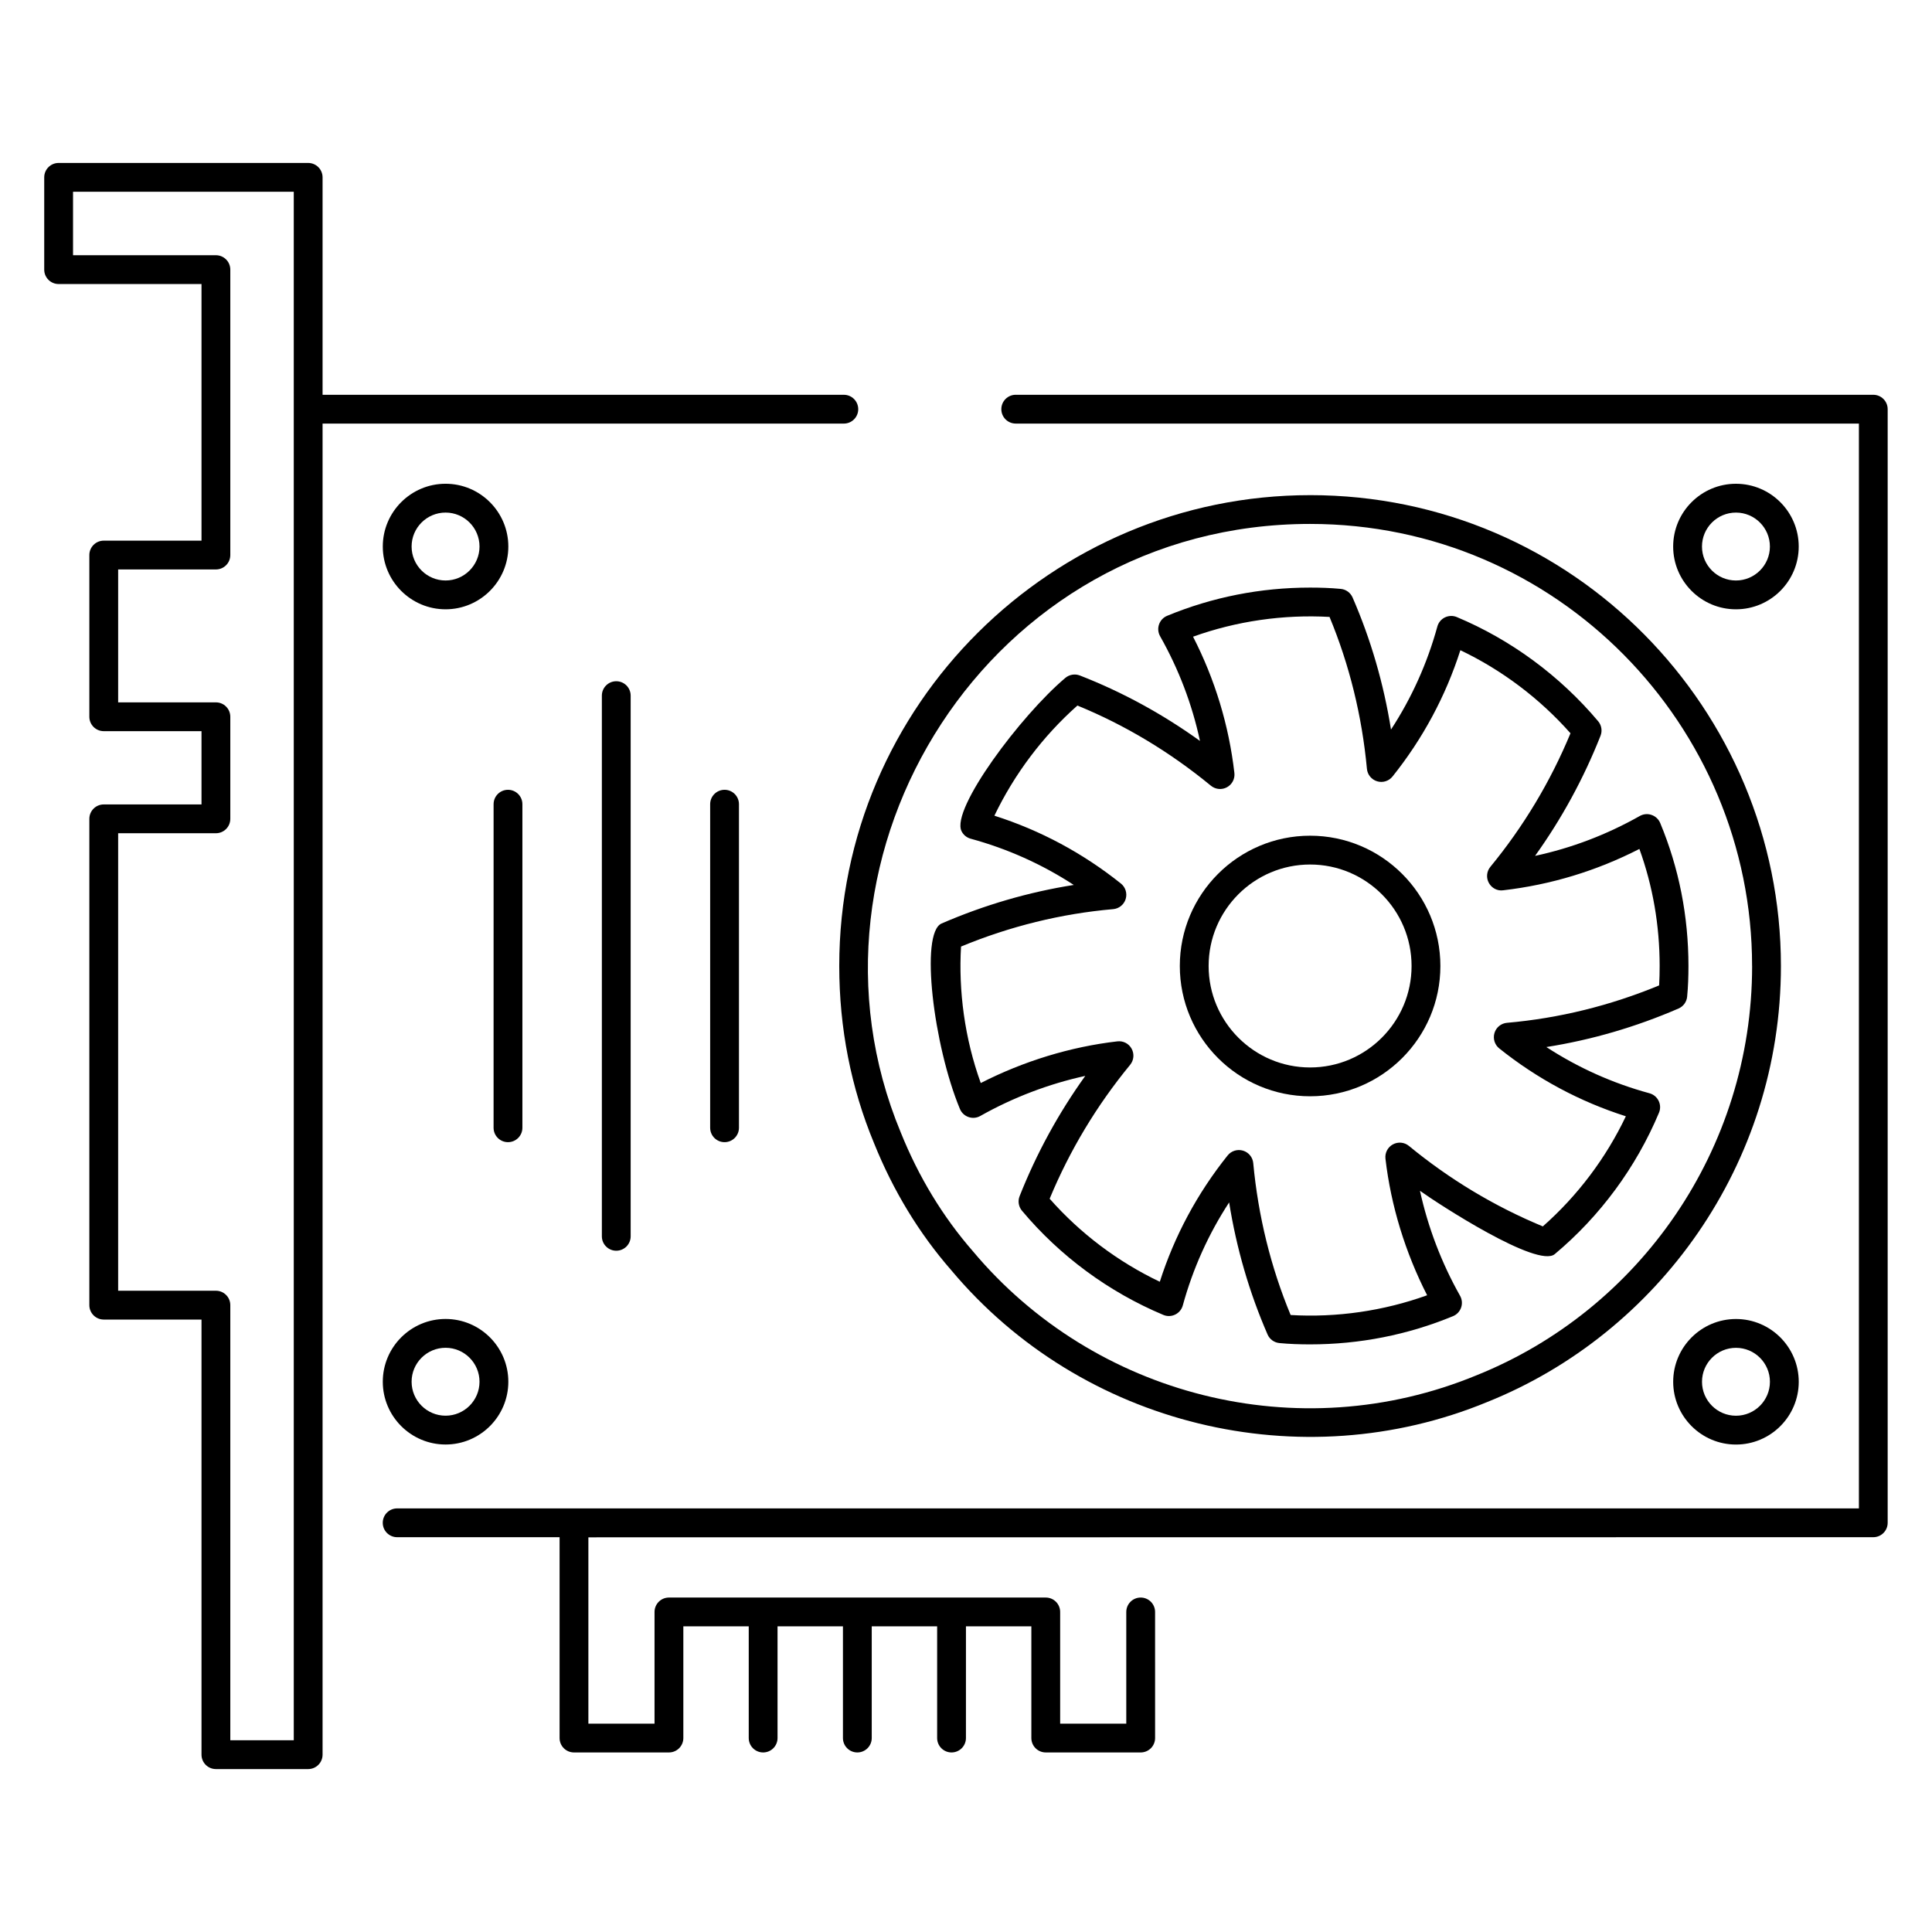 <?xml version="1.0" encoding="UTF-8"?>
<!-- Uploaded to: ICON Repo, www.svgrepo.com, Generator: ICON Repo Mixer Tools -->
<svg fill="#000000" width="800px" height="800px" version="1.1" viewBox="144 144 512 512" xmlns="http://www.w3.org/2000/svg">
 <g>
  <path d="m640.45 248.62h-227.27c-2.109 0-3.816 1.707-3.816 3.816s1.707 3.816 3.816 3.816h223.45v287.49h-387.38c-2.109 0-3.816 1.707-3.816 3.816 0 2.109 1.707 3.816 3.816 3.816h43.047v53.227c0 2.109 1.707 3.816 3.816 3.816h25.164c2.109 0 3.816-1.707 3.816-3.816v-29.602h17.332v29.602c0 2.109 1.707 3.816 3.816 3.816s3.816-1.707 3.816-3.816v-29.602h17.332v29.602c0 2.109 1.707 3.816 3.816 3.816s3.816-1.707 3.816-3.816v-29.602h17.332v29.602c0 2.109 1.707 3.816 3.816 3.816s3.816-1.707 3.816-3.816l0.004-29.602h17.332v29.602c0 2.109 1.707 3.816 3.816 3.816h25.16c2.109 0 3.816-1.707 3.816-3.816l-0.004-33.418c0-2.109-1.707-3.816-3.816-3.816s-3.816 1.707-3.816 3.816v29.602h-17.523v-29.602c0-2.109-1.707-3.816-3.816-3.816h-99.863c-2.109 0-3.816 1.707-3.816 3.816v29.602h-17.531v-49.375c28.852-0.004-114.92 0.012 340.51-0.035 2.109 0 3.816-1.707 3.816-3.816v-295.12c0-2.109-1.707-3.816-3.816-3.816z"/>
  <path d="m491.19 275.22c-68.199 0-124.78 55.387-124.78 124.77 0 16.453 3.113 32.277 9.23 46.988 5.051 12.559 11.93 23.875 20.402 33.582 34.707 41.461 92.863 55.324 142.12 34.977 45.191-18.137 77.801-63.008 77.801-115.55-0.004-67.824-54.926-124.77-124.78-124.77zm117.14 124.77c0 48.684-29.902 91.164-73.043 108.48-47.141 19.465-101.3 5.512-133.45-32.867-7.957-9.121-14.391-19.711-19.137-31.516-30.719-73.871 23.301-161.24 108.48-161.24 65.582 0.004 117.14 53.488 117.14 117.14z"/>
  <path d="m578.57 360.24c-8.766 4.953-18.07 8.496-27.762 10.574 7.055-9.84 12.871-20.504 17.344-31.82 0.52-1.305 0.277-2.789-0.629-3.863-10.156-12.055-23.109-21.598-37.461-27.605-1.004-0.422-2.152-0.383-3.141 0.09-0.988 0.48-1.723 1.363-2.008 2.422-2.676 9.738-6.793 18.891-12.285 27.301-1.938-12.16-5.348-23.895-10.184-35.004-0.555-1.27-1.754-2.144-3.137-2.273-2.648-0.254-5.387-0.344-8.121-0.344-13.129 0-25.875 2.516-37.883 7.477-1.012 0.418-1.793 1.246-2.148 2.281-0.359 1.031-0.254 2.168 0.281 3.125 4.949 8.758 8.488 18.059 10.566 27.75-9.953-7.16-20.621-12.977-31.828-17.34-1.309-0.504-2.777-0.258-3.848 0.637-11.785 9.93-30.359 34.746-27.52 40.602 0.48 0.992 1.363 1.727 2.43 2.016 9.754 2.66 18.91 6.769 27.324 12.254-11.957 1.887-23.703 5.309-35.027 10.211-5.812 2.516-2.125 32.387 4.852 49.152 0.418 1.012 1.25 1.789 2.281 2.144 1.031 0.367 2.168 0.254 3.117-0.281 8.699-4.91 18.176-8.512 27.824-10.621-7.094 9.879-12.93 20.562-17.402 31.867-0.516 1.305-0.277 2.781 0.621 3.856 10.051 12.008 23.012 21.559 37.473 27.617 1.016 0.434 2.16 0.387 3.141-0.09 0.988-0.48 1.723-1.363 2.012-2.422 2.672-9.742 6.789-18.895 12.281-27.301 1.938 12.156 5.348 23.891 10.184 35 0.551 1.27 1.75 2.141 3.133 2.273 2.648 0.258 5.394 0.348 8.129 0.348 13.129 0 25.875-2.516 37.883-7.477 1.012-0.418 1.793-1.246 2.148-2.281 0.359-1.031 0.254-2.168-0.281-3.125-4.906-8.684-8.512-18.16-10.625-27.82 4.844 3.481 31.199 20.625 35.723 16.781 12.012-10.051 21.562-23.008 27.621-37.473 0.422-1.012 0.391-2.156-0.094-3.144-0.48-0.988-1.363-1.719-2.426-2.008-9.762-2.66-18.918-6.769-27.328-12.25 11.961-1.887 23.707-5.309 35.027-10.211 1.273-0.551 2.148-1.75 2.281-3.133 0.258-2.648 0.348-5.391 0.348-8.129 0-13.211-2.516-25.961-7.484-37.891-0.418-1.012-1.25-1.789-2.281-2.144-1.027-0.375-2.164-0.262-3.121 0.273zm5.254 39.75c0 1.727-0.039 3.449-0.137 5.152-13 5.379-26.551 8.711-40.316 9.914-1.555 0.133-2.871 1.203-3.32 2.695-0.449 1.496 0.047 3.113 1.266 4.09 10.074 8.059 21.344 14.098 33.551 17.984-5.273 11.082-12.805 21.074-22.004 29.184-12.789-5.301-24.715-12.469-35.484-21.328-1.207-0.996-2.883-1.148-4.254-0.402-1.367 0.746-2.144 2.242-1.965 3.789 1.438 12.418 5.242 24.844 11.043 36.191-11.508 4.144-23.93 5.961-36.172 5.234-5.266-12.688-8.598-26.223-9.91-40.258-0.145-1.551-1.219-2.856-2.707-3.301-1.492-0.445-3.106 0.055-4.078 1.27-8.047 10.062-14.086 21.305-17.977 33.473-11.086-5.273-21.082-12.805-29.191-22.004 5.309-12.797 12.477-24.723 21.328-35.484 0.988-1.203 1.148-2.883 0.402-4.254-0.738-1.367-2.211-2.148-3.789-1.965-12.41 1.434-24.836 5.238-36.199 11.043-4.285-11.859-5.918-24.484-5.227-36.168 13-5.379 26.551-8.711 40.316-9.914 1.555-0.133 2.871-1.203 3.32-2.695 0.449-1.496-0.047-3.113-1.266-4.09-10.078-8.059-21.34-14.098-33.531-17.98 5.328-11.086 12.859-21.078 22.004-29.191 12.633 5.172 24.523 12.316 35.379 21.25 1.211 0.988 2.887 1.148 4.254 0.402 1.367-0.742 2.144-2.242 1.965-3.789-1.461-12.645-5.144-24.77-10.953-36.109 11.508-4.141 23.941-5.926 36.168-5.238 5.266 12.691 8.598 26.227 9.91 40.262 0.145 1.551 1.219 2.856 2.711 3.301 1.484 0.449 3.098-0.055 4.074-1.273 8.047-10.066 14.086-21.305 17.977-33.469 11.008 5.246 21 12.773 29.184 22.012-5.305 12.801-12.441 24.699-21.238 35.398-0.988 1.199-1.148 2.883-0.402 4.25 0.75 1.371 2.234 2.18 3.789 1.965 12.641-1.461 24.77-5.148 36.113-10.961 3.562 9.848 5.367 20.262 5.367 31.016z"/>
  <path d="m491.19 365.47c-19.039 0-34.527 15.488-34.527 34.527 0 19.039 15.488 34.527 34.527 34.527s34.527-15.488 34.527-34.527c-0.004-19.043-15.488-34.527-34.527-34.527zm0 61.418c-14.828 0-26.891-12.066-26.891-26.891 0-14.828 12.066-26.891 26.891-26.891 14.828 0 26.891 12.066 26.891 26.891 0 14.824-12.062 26.891-26.891 26.891z"/>
  <path d="m332.2 357.12v85.75c0 2.109 1.707 3.816 3.816 3.816s3.816-1.707 3.816-3.816v-85.75c0-2.109-1.707-3.816-3.816-3.816s-3.816 1.707-3.816 3.816z"/>
  <path d="m303.5 328.35v143.29c0 2.109 1.707 3.816 3.816 3.816 2.109 0 3.816-1.707 3.816-3.816v-143.29c0-2.109-1.707-3.816-3.816-3.816-2.109 0-3.816 1.707-3.816 3.816z"/>
  <path d="m282.44 442.87v-85.75c0-2.109-1.707-3.816-3.816-3.816s-3.816 1.707-3.816 3.816l-0.004 85.75c0 2.109 1.707 3.816 3.816 3.816 2.113 0 3.82-1.707 3.82-3.816z"/>
  <path d="m262.08 305.47c9.168 0 16.633-7.461 16.633-16.633s-7.461-16.637-16.633-16.637-16.637 7.461-16.637 16.637c0 9.172 7.465 16.633 16.637 16.633zm0-25.633c4.961 0 8.996 4.035 8.996 9 0 4.961-4.035 8.996-8.996 8.996-4.965 0-9-4.035-9-8.996-0.004-4.965 4.035-9 9-9z"/>
  <path d="m262.08 526.81c9.168 0 16.633-7.461 16.633-16.637 0-9.168-7.461-16.633-16.633-16.633s-16.637 7.461-16.637 16.633c0 9.176 7.465 16.637 16.637 16.637zm0-25.633c4.961 0 8.996 4.035 8.996 8.996 0 4.965-4.035 9-8.996 9-4.965 0-9-4.035-9-9-0.004-4.957 4.035-8.996 9-8.996z"/>
  <path d="m604.05 493.55c-9.172 0-16.637 7.461-16.637 16.633 0 9.172 7.461 16.637 16.637 16.637 9.172 0 16.637-7.461 16.637-16.637-0.004-9.168-7.465-16.633-16.637-16.633zm0 25.633c-4.965 0-9-4.035-9-9 0-4.961 4.035-8.996 9-8.996s9 4.035 9 8.996c0 4.965-4.035 9-9 9z"/>
  <path d="m620.68 288.84c0-9.172-7.461-16.637-16.637-16.637-9.172 0-16.637 7.461-16.637 16.637 0 9.168 7.461 16.633 16.637 16.633s16.637-7.461 16.637-16.633zm-25.637 0c0-4.965 4.035-9 9-9 4.965 0 9 4.035 9 9 0 4.961-4.035 8.996-9 8.996-4.961 0.004-9-4.035-9-8.996z"/>
  <path d="m197.4 219.27v68.008h-25.906c-2.109 0-3.816 1.707-3.816 3.816v42.855c0 2.109 1.707 3.816 3.816 3.816h25.906v19.414l-25.906 0.004c-2.109 0-3.816 1.707-3.816 3.816v128.88c0 2.109 1.707 3.816 3.816 3.816h25.906v115.31c0 2.109 1.707 3.816 3.816 3.816h24.453c2.109 0 3.816-1.707 3.816-3.816v-352.75h138.14c2.109 0 3.816-1.707 3.816-3.816s-1.707-3.816-3.816-3.816l-138.14-0.004v-57.621c0-2.109-1.707-3.816-3.816-3.816h-66.133c-2.109 0-3.816 1.707-3.816 3.816v24.457c0 2.109 1.707 3.816 3.816 3.816zm-34.043-24.457h58.496v410.37h-16.82v-115.31c0-2.109-1.707-3.816-3.816-3.816h-25.906v-121.24h25.906c2.109 0 3.816-1.707 3.816-3.816v-27.051c0-2.109-1.707-3.816-3.816-3.816h-25.906v-35.223h25.906c2.109 0 3.816-1.707 3.816-3.816v-75.641c0-2.109-1.707-3.816-3.816-3.816h-37.859z"/>
 </g>
</svg>